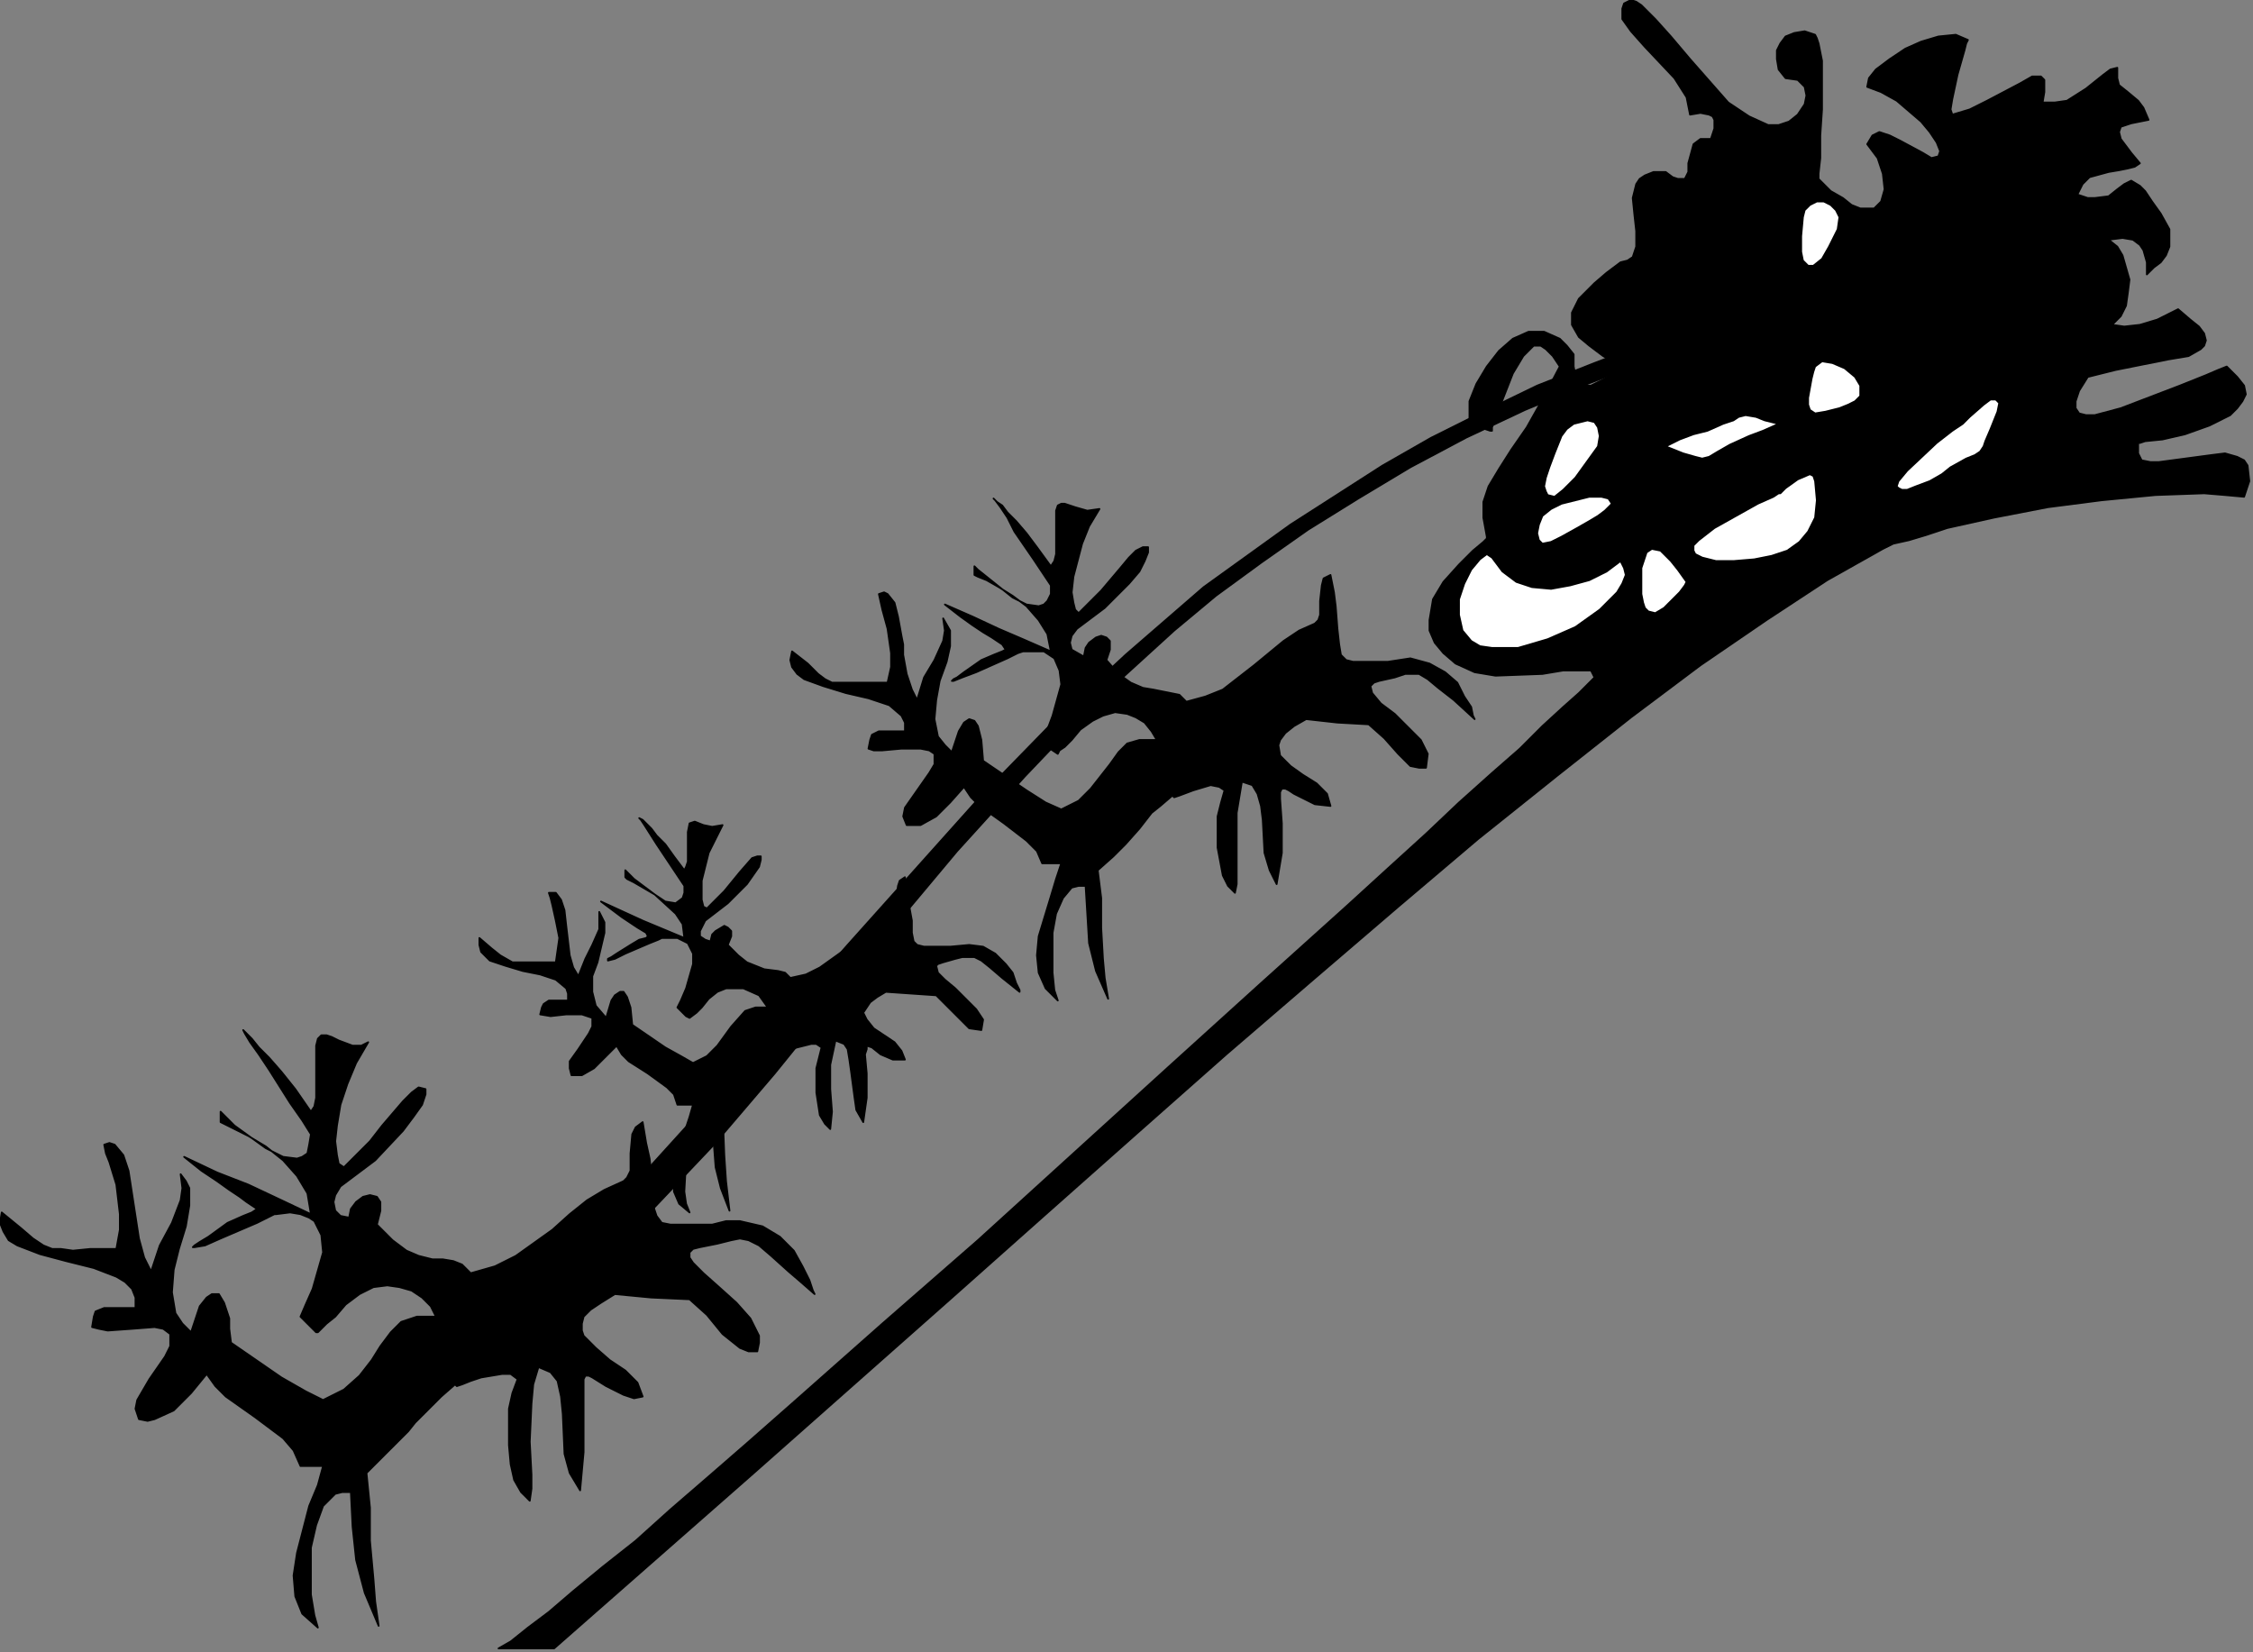 <?xml version="1.0" encoding="UTF-8" standalone="no"?>
<svg
   xmlns:dc="http://purl.org/dc/elements/1.1/"
   xmlns:cc="http://creativecommons.org/ns#"
   xmlns:rdf="http://www.w3.org/1999/02/22-rdf-syntax-ns#"
   xmlns:svg="http://www.w3.org/2000/svg"
   xmlns="http://www.w3.org/2000/svg"
   xmlns:sodipodi="http://sodipodi.sourceforge.net/DTD/sodipodi-0.dtd"
   xmlns:inkscape="http://www.inkscape.org/namespaces/inkscape"
   version="1.0"
   width="109.84mm"
   height="80.54mm"
   id="svg37"
   sodipodi:docname="SANTA072.WMF">
  <rect width="100%" height="100%" fill="#808080" stroke="none"/>
  <sodipodi:namedview
     pagecolor="#ffffff"
     bordercolor="#666666"
     borderopacity="1"
     objecttolerance="10"
     gridtolerance="10"
     guidetolerance="10"
     inkscape:pageopacity="0"
     inkscape:pageshadow="2"
     inkscape:window-width="640"
     inkscape:window-height="480"
     id="namedview39" />
  <defs
     id="defs3">
    <pattern
       id="WMFhbasepattern"
       patternUnits="userSpaceOnUse"
       width="6"
       height="6"
       x="0"
       y="0" />
  </defs>
  <path
     style="fill:#000000;fill-rule:evenodd;fill-opacity:1;stroke:#000000;stroke-width:0.32px;stroke-linecap:round;stroke-linejoin:round;stroke-miterlimit:4;stroke-dasharray:none;stroke-opacity:1;"
     d="  M 300.527,0   L 301.488,0.32   L 302.448,0.96   L 305.008,3.521   L 307.889,6.721   L 311.409,10.882   L 318.45,18.883   L 322.291,21.443   L 325.811,23.043   L 327.732,23.043   L 329.652,22.403   L 331.252,21.123   L 332.532,19.203   L 332.853,17.603   L 332.532,16.002   L 331.252,14.722   L 329.012,14.402   L 327.732,12.802   L 327.412,10.882   L 327.412,9.281   L 328.052,8.001   L 329.012,6.721   L 330.612,6.081   L 332.532,5.761   L 334.453,6.401   L 334.773,7.041   L 335.093,8.001   L 335.733,11.202   L 335.733,20.163   L 335.413,24.964   L 335.413,29.124   L 335.093,32.005   L 335.093,32.965   L 337.333,35.205   L 339.574,36.485   L 341.174,37.766   L 342.774,38.406   L 345.334,38.406   L 346.615,37.126   L 347.255,34.885   L 346.935,32.005   L 345.975,29.124   L 344.054,26.564   L 345.014,24.964   L 346.295,24.324   L 348.215,24.964   L 350.135,25.924   L 354.296,28.164   L 355.896,29.124   L 357.176,28.804   L 357.496,27.844   L 356.856,26.244   L 355.576,24.324   L 353.976,22.403   L 349.495,18.563   L 346.615,16.963   L 344.054,16.002   L 344.374,14.402   L 345.655,12.802   L 348.215,10.882   L 351.095,8.961   L 353.976,7.681   L 357.176,6.721   L 360.377,6.401   L 362.617,7.361   L 362.297,8.001   L 361.977,9.281   L 360.697,13.762   L 359.737,18.243   L 359.417,20.163   L 359.737,21.123   L 362.937,20.163   L 366.138,18.563   L 372.219,15.362   L 374.459,14.082   L 376.059,14.082   L 376.699,14.722   L 376.699,16.963   L 376.379,18.883   L 378.62,18.883   L 380.86,18.563   L 384.381,16.322   L 387.581,13.762   L 388.861,12.802   L 390.142,12.482   L 390.142,14.402   L 390.462,15.682   L 392.062,16.963   L 393.982,18.563   L 394.942,19.843   L 395.902,22.083   L 392.702,22.723   L 390.782,23.363   L 390.462,24.324   L 390.782,25.604   L 392.702,28.164   L 394.302,30.084   L 393.342,30.725   L 392.062,31.045   L 390.462,31.365   L 388.541,31.685   L 385.021,32.645   L 383.741,33.925   L 382.78,35.845   L 384.701,36.485   L 385.981,36.485   L 388.541,36.165   L 390.142,34.885   L 391.422,33.925   L 392.702,33.285   L 394.302,34.245   L 395.262,35.205   L 396.543,37.126   L 398.143,39.366   L 399.743,42.246   L 399.743,45.447   L 399.103,47.047   L 398.143,48.327   L 396.863,49.287   L 395.582,50.568   L 395.582,48.327   L 394.942,46.087   L 394.302,45.127   L 393.022,44.167   L 391.102,43.847   L 388.541,44.167   L 390.142,45.447   L 391.102,47.047   L 392.382,51.528   L 392.062,54.088   L 391.742,56.328   L 390.782,58.249   L 389.181,59.849   L 391.422,60.169   L 394.302,59.849   L 397.503,58.889   L 401.343,56.968   L 403.584,58.889   L 405.184,60.169   L 406.144,61.449   L 406.464,62.729   L 406.144,63.689   L 405.504,64.33   L 403.264,65.61   L 399.423,66.25   L 389.822,68.17   L 384.701,69.45   L 383.1,72.011   L 382.46,73.931   L 382.46,75.211   L 383.1,76.171   L 384.381,76.491   L 385.981,76.491   L 390.782,75.211   L 401.663,71.051   L 406.464,69.13   L 408.704,68.17   L 410.305,67.53   L 412.225,69.45   L 413.505,71.051   L 413.825,72.651   L 413.185,73.931   L 412.225,75.211   L 410.945,76.491   L 407.104,78.412   L 402.624,80.012   L 398.463,80.972   L 395.262,81.292   L 394.302,81.612   L 393.982,81.612   L 393.982,83.532   L 394.622,84.813   L 396.223,85.133   L 397.823,85.133   L 407.424,83.852   L 409.985,83.532   L 412.225,84.173   L 413.505,84.813   L 414.145,85.773   L 414.465,88.653   L 413.505,91.534   L 409.985,91.214   L 406.144,90.894   L 397.183,91.214   L 387.261,92.174   L 377.34,93.454   L 367.418,95.374   L 358.777,97.294   L 354.936,98.575   L 351.736,99.535   L 348.855,100.175   L 346.935,101.135   L 336.693,106.896   L 325.491,114.257   L 313.329,122.578   L 300.527,132.18   L 286.765,143.061   L 272.363,154.583   L 257.641,167.065   L 241.958,180.507   L 225.956,194.269   L 209.313,208.991   L 192.35,224.033   L 175.068,239.396   L 138.902,271.4   L 102.096,303.725   L 91.854,303.725   L 94.095,302.445   L 97.295,299.885   L 101.136,297.004   L 105.617,293.164   L 111.058,288.683   L 117.138,283.882   L 123.54,278.121   L 130.581,272.041   L 137.942,265.64   L 145.943,258.599   L 162.586,243.876   L 180.188,228.514   L 215.394,196.509   L 232.357,181.147   L 248.359,166.745   L 255.72,160.024   L 262.761,153.623   L 268.842,147.862   L 274.923,142.421   L 280.044,137.941   L 284.205,133.78   L 288.045,130.259   L 290.926,127.699   L 292.846,125.779   L 293.806,124.819   L 293.166,123.538   L 288.045,123.538   L 284.205,124.178   L 275.563,124.499   L 271.723,123.858   L 268.202,122.258   L 265.962,120.338   L 264.362,118.418   L 263.402,116.177   L 263.402,114.257   L 264.042,110.416   L 265.962,107.216   L 268.842,104.016   L 271.403,101.455   L 273.323,99.855   L 273.963,99.215   L 273.963,98.895   L 273.323,95.374   L 273.323,92.494   L 274.283,89.613   L 276.204,86.413   L 278.444,82.892   L 281.324,78.732   L 284.205,73.611   L 287.405,67.53   L 286.125,65.61   L 284.845,64.33   L 283.885,63.689   L 282.605,63.689   L 280.684,65.61   L 278.764,68.81   L 275.884,76.171   L 274.923,78.732   L 274.923,79.372   L 274.603,79.372   L 273.643,79.052   L 272.043,78.412   L 270.763,77.131   L 270.763,73.931   L 272.043,70.731   L 273.963,67.53   L 276.204,64.65   L 278.764,62.409   L 281.644,61.129   L 284.525,61.129   L 287.405,62.409   L 288.686,63.689   L 289.966,65.29   L 289.966,67.53   L 290.286,69.13   L 290.926,70.41   L 291.886,71.051   L 293.166,71.051   L 294.446,70.41   L 296.367,69.45   L 298.607,67.53   L 295.407,65.61   L 292.846,63.689   L 290.926,62.089   L 289.646,59.849   L 289.646,57.609   L 290.926,55.048   L 293.806,52.168   L 296.047,50.247   L 298.607,48.327   L 299.887,48.007   L 300.847,47.367   L 301.488,45.447   L 301.488,42.566   L 301.168,39.686   L 300.847,36.485   L 301.488,33.925   L 302.128,32.965   L 303.088,32.325   L 304.688,31.685   L 306.928,31.685   L 308.209,32.645   L 309.169,32.965   L 310.449,32.965   L 311.089,31.685   L 311.089,30.084   L 312.049,26.564   L 313.329,25.604   L 315.25,25.604   L 315.89,23.684   L 315.89,22.083   L 315.57,21.443   L 314.93,21.123   L 313.329,20.803   L 311.409,21.123   L 310.769,17.923   L 308.529,14.402   L 303.088,8.641   L 300.527,5.761   L 298.927,3.521   L 298.927,1.6   L 299.247,0.64   L 300.527,0  z "
     id="path5" />
  <path
     style="fill:#ffffff;fill-rule:evenodd;fill-opacity:1;stroke:#000000;stroke-width:0.32px;stroke-linecap:round;stroke-linejoin:round;stroke-miterlimit:4;stroke-dasharray:none;stroke-opacity:1;"
     d="  M 332.212,40.006   L 331.892,43.526   L 331.892,46.407   L 332.212,48.007   L 333.173,48.967   L 334.133,48.967   L 335.733,47.687   L 337.013,45.447   L 338.613,42.246   L 338.933,40.006   L 338.293,38.726   L 337.333,37.766   L 336.053,37.126   L 334.773,37.126   L 333.493,37.766   L 332.532,38.726   L 332.212,40.006  z "
     id="path7" />
  <path
     style="fill:#ffffff;fill-rule:evenodd;fill-opacity:1;stroke:#000000;stroke-width:0.32px;stroke-linecap:round;stroke-linejoin:round;stroke-miterlimit:4;stroke-dasharray:none;stroke-opacity:1;"
     d="  M 334.453,67.53   L 334.133,68.49   L 333.813,69.77   L 333.173,73.291   L 333.173,74.571   L 333.493,75.531   L 334.453,76.171   L 336.373,75.851   L 338.933,75.211   L 340.534,74.571   L 341.814,73.931   L 342.774,72.971   L 342.774,71.051   L 341.814,69.45   L 339.894,67.85   L 337.653,66.89   L 335.733,66.57   L 334.453,67.53  z "
     id="path9" />
  <path
     style="fill:#ffffff;fill-rule:evenodd;fill-opacity:1;stroke:#000000;stroke-width:0.32px;stroke-linecap:round;stroke-linejoin:round;stroke-miterlimit:4;stroke-dasharray:none;stroke-opacity:1;"
     d="  M 374.459,76.171   L 380.54,76.171   L 374.459,76.171  z "
     id="path11" />
  <path
     style="fill:#ffffff;fill-rule:evenodd;fill-opacity:1;stroke:#000000;stroke-width:0.32px;stroke-linecap:round;stroke-linejoin:round;stroke-miterlimit:4;stroke-dasharray:none;stroke-opacity:1;"
     d="  M 317.49,78.092   L 314.61,79.372   L 312.049,80.012   L 309.489,80.972   L 306.928,82.252   L 310.129,83.532   L 312.369,84.173   L 313.649,84.493   L 314.93,84.173   L 316.53,83.212   L 318.77,81.932   L 322.291,80.332   L 324.851,79.372   L 327.732,78.092   L 325.171,77.452   L 323.571,76.811   L 321.651,76.491   L 320.371,76.811   L 319.41,77.452   L 317.49,78.092  z "
     id="path13" />
  <path
     style="fill:#ffffff;fill-rule:evenodd;fill-opacity:1;stroke:#000000;stroke-width:0.32px;stroke-linecap:round;stroke-linejoin:round;stroke-miterlimit:4;stroke-dasharray:none;stroke-opacity:1;"
     d="  M 361.657,78.092   L 359.737,79.372   L 356.856,81.612   L 351.415,86.733   L 349.815,88.653   L 349.495,89.613   L 349.815,89.933   L 350.455,90.253   L 351.415,90.253   L 353.016,89.613   L 355.576,88.653   L 357.816,87.373   L 359.417,86.093   L 362.297,84.493   L 363.897,83.852   L 364.858,83.212   L 365.498,82.252   L 365.818,81.292   L 366.778,79.052   L 368.058,75.851   L 368.378,74.251   L 367.738,73.611   L 366.778,73.611   L 365.498,74.571   L 362.937,76.811   L 361.977,77.772   L 361.657,78.092  z "
     id="path15" />
  <path
     style="fill:#ffffff;fill-rule:evenodd;fill-opacity:1;stroke:#000000;stroke-width:0.32px;stroke-linecap:round;stroke-linejoin:round;stroke-miterlimit:4;stroke-dasharray:none;stroke-opacity:1;"
     d="  M 287.725,80.332   L 286.445,83.532   L 285.485,86.093   L 284.845,88.013   L 284.525,89.613   L 284.845,90.573   L 285.165,91.214   L 286.445,91.534   L 288.045,90.253   L 290.286,88.013   L 294.446,82.252   L 294.767,80.332   L 294.446,78.732   L 293.806,77.772   L 292.526,77.452   L 289.966,78.092   L 288.686,79.052   L 287.725,80.332  z "
     id="path17" />
  <path
     style="fill:#ffffff;fill-rule:evenodd;fill-opacity:1;stroke:#000000;stroke-width:0.32px;stroke-linecap:round;stroke-linejoin:round;stroke-miterlimit:4;stroke-dasharray:none;stroke-opacity:1;"
     d="  M 328.052,90.894   L 327.732,90.894   L 326.772,91.534   L 323.891,92.814   L 315.89,97.294   L 313.009,99.535   L 312.049,100.495   L 312.049,101.455   L 312.369,102.095   L 313.649,102.735   L 316.21,103.375   L 319.41,103.375   L 323.251,103.055   L 326.452,102.415   L 329.332,101.455   L 331.572,99.855   L 333.173,97.935   L 334.453,95.374   L 334.773,92.174   L 334.453,88.653   L 334.133,87.693   L 333.493,87.373   L 331.252,88.333   L 329.012,89.933   L 328.372,90.573   L 328.052,90.894  z "
     id="path19" />
  <path
     style="fill:#ffffff;fill-rule:evenodd;fill-opacity:1;stroke:#000000;stroke-width:0.32px;stroke-linecap:round;stroke-linejoin:round;stroke-miterlimit:4;stroke-dasharray:none;stroke-opacity:1;"
     d="  M 340.534,90.573   L 346.935,90.573   L 340.534,90.573  z "
     id="path21" />
  <path
     style="fill:#ffffff;fill-rule:evenodd;fill-opacity:1;stroke:#000000;stroke-width:0.32px;stroke-linecap:round;stroke-linejoin:round;stroke-miterlimit:4;stroke-dasharray:none;stroke-opacity:1;"
     d="  M 287.725,92.814   L 285.805,93.774   L 284.205,95.054   L 283.565,96.654   L 283.245,98.255   L 283.565,99.535   L 284.205,100.175   L 285.805,99.855   L 287.725,98.895   L 290.606,97.294   L 292.846,96.014   L 294.446,95.054   L 295.727,94.094   L 297.007,92.814   L 296.367,91.854   L 295.087,91.534   L 292.846,91.534   L 287.725,92.814  z "
     id="path23" />
  <path
     style="fill:#ffffff;fill-rule:evenodd;fill-opacity:1;stroke:#000000;stroke-width:0.32px;stroke-linecap:round;stroke-linejoin:round;stroke-miterlimit:4;stroke-dasharray:none;stroke-opacity:1;"
     d="  M 302.448,107.216   L 302.448,109.456   L 302.768,111.057   L 303.088,112.017   L 303.728,112.657   L 305.008,112.977   L 306.608,112.017   L 309.489,109.136   L 310.449,107.856   L 310.769,107.216   L 309.169,104.976   L 307.889,103.375   L 305.968,101.455   L 304.368,101.135   L 303.408,101.775   L 302.448,104.656   L 302.448,107.216  z "
     id="path25" />
  <path
     style="fill:#000000;fill-rule:evenodd;fill-opacity:1;stroke:#000000;stroke-width:0.32px;stroke-linecap:round;stroke-linejoin:round;stroke-miterlimit:4;stroke-dasharray:none;stroke-opacity:1;"
     d="  M 150.104,238.436   L 147.543,236.195   L 145.303,234.275   L 142.102,231.394   L 139.862,229.474   L 137.942,228.514   L 136.342,228.194   L 134.741,228.514   L 132.181,229.154   L 128.98,229.794   L 127.7,230.114   L 127.06,230.754   L 127.06,231.715   L 127.7,232.675   L 129.62,234.595   L 132.501,237.155   L 135.701,240.036   L 138.262,242.916   L 139.862,246.117   L 139.862,247.397   L 139.542,248.997   L 137.942,248.997   L 136.342,248.357   L 133.141,245.797   L 130.261,242.276   L 127.06,239.396   L 120.019,239.076   L 113.298,238.436   L 110.737,240.036   L 108.817,241.316   L 107.537,242.596   L 107.217,243.876   L 107.217,245.157   L 107.537,246.117   L 109.777,248.357   L 112.338,250.597   L 115.218,252.518   L 117.459,254.758   L 118.419,257.318   L 116.818,257.638   L 114.898,256.998   L 111.698,255.398   L 109.137,253.798   L 108.497,253.478   L 107.857,253.478   L 107.537,254.118   L 107.537,267.56   L 106.897,274.601   L 104.977,271.4   L 104.016,267.88   L 103.696,260.519   L 103.376,257.318   L 102.736,254.438   L 101.456,252.838   L 99.216,251.878   L 98.256,255.078   L 97.935,258.599   L 97.615,265.64   L 97.935,271.72   L 97.935,274.281   L 97.615,276.521   L 96.015,274.921   L 94.735,272.681   L 94.095,269.8   L 93.775,266.28   L 93.775,259.559   L 94.415,256.678   L 95.375,254.118   L 94.095,253.158   L 92.495,253.158   L 88.654,253.798   L 86.734,254.438   L 85.133,255.078   L 84.173,255.398   L 83.853,255.078   L 81.293,257.318   L 79.373,259.239   L 76.492,262.119   L 75.212,263.719   L 73.292,265.64   L 70.731,268.2   L 67.531,271.4   L 68.171,277.801   L 68.171,283.882   L 68.811,290.923   L 69.131,295.084   L 69.771,299.565   L 67.211,293.484   L 65.61,287.403   L 64.97,281.322   L 64.65,274.921   L 63.05,274.921   L 61.77,275.241   L 59.529,277.481   L 58.249,281.002   L 57.289,285.162   L 57.289,293.804   L 57.929,297.644   L 58.569,299.885   L 55.689,297.324   L 54.409,294.124   L 54.089,290.283   L 54.729,286.123   L 56.969,277.481   L 58.569,273.641   L 59.529,270.12   L 55.369,270.12   L 54.089,267.24   L 52.168,264.999   L 47.047,261.159   L 41.607,257.318   L 39.686,255.398   L 38.086,253.158   L 35.206,256.678   L 32.005,259.879   L 28.484,261.479   L 27.204,261.799   L 25.604,261.479   L 24.964,259.559   L 25.284,257.958   L 27.524,254.118   L 30.405,249.957   L 31.365,248.037   L 31.365,245.797   L 30.085,244.836   L 28.484,244.516   L 24.324,244.836   L 19.843,245.157   L 18.243,244.836   L 16.963,244.516   L 17.283,242.596   L 17.603,241.636   L 19.203,240.996   L 24.964,240.996   L 24.964,239.076   L 24.324,237.475   L 23.044,236.195   L 21.443,235.235   L 17.283,233.635   L 12.162,232.355   L 7.361,231.074   L 3.201,229.474   L 1.6,228.514   L 0.64,226.914   L 0,225.314   L 0.32,223.393   L 3.841,226.274   L 6.081,228.194   L 8.001,229.474   L 9.602,230.114   L 11.202,230.114   L 13.442,230.434   L 16.643,230.114   L 21.443,230.114   L 22.083,226.594   L 22.083,223.713   L 21.443,218.273   L 20.163,214.112   L 19.523,212.512   L 19.203,210.911   L 20.163,210.591   L 21.123,210.911   L 22.724,212.832   L 23.684,215.712   L 24.964,224.033   L 25.604,228.194   L 26.564,231.715   L 27.844,234.275   L 29.445,229.474   L 31.685,225.314   L 33.285,221.153   L 33.605,218.913   L 33.285,216.352   L 34.245,217.632   L 34.886,218.913   L 34.886,222.113   L 34.245,225.954   L 32.965,230.114   L 32.005,233.955   L 31.685,238.115   L 32.325,241.956   L 33.605,243.876   L 35.206,245.477   L 36.806,240.676   L 38.086,239.076   L 39.046,238.436   L 40.326,238.436   L 41.287,240.036   L 42.247,242.916   L 42.247,244.836   L 42.567,247.397   L 51.848,253.798   L 56.329,256.358   L 58.249,257.318   L 59.529,257.958   L 63.37,256.038   L 66.25,253.478   L 68.491,250.597   L 70.091,248.037   L 72.011,245.477   L 73.932,243.556   L 76.812,242.596   L 80.333,242.596   L 79.373,240.676   L 77.772,239.076   L 75.852,237.795   L 73.612,237.155   L 71.371,236.835   L 68.811,237.155   L 66.25,238.436   L 63.69,240.356   L 61.77,242.596   L 60.169,243.876   L 59.209,244.836   L 58.569,245.477   L 58.249,245.477   L 57.609,244.836   L 56.649,243.876   L 55.369,242.596   L 56.329,240.356   L 57.609,237.475   L 59.529,230.754   L 59.209,227.554   L 57.929,224.994   L 56.969,224.353   L 55.369,223.713   L 53.448,223.393   L 50.888,223.713   L 50.568,223.713   L 49.928,224.033   L 47.367,225.314   L 40.646,228.194   L 37.766,229.474   L 35.846,229.794   L 35.526,229.794   L 35.846,229.474   L 36.806,228.834   L 38.406,227.874   L 41.927,225.314   L 44.807,224.033   L 46.407,223.393   L 47.367,222.753   L 45.447,221.473   L 44.167,220.513   L 42.247,219.233   L 40.006,217.632   L 37.126,215.712   L 33.925,213.152   L 40.006,216.032   L 45.767,218.273   L 51.208,220.833   L 57.289,223.713   L 56.649,219.873   L 54.729,216.672   L 52.168,213.792   L 48.968,211.231   L 45.767,209.311   L 43.207,208.031   L 41.287,207.071   L 40.646,206.751   L 40.646,204.831   L 41.287,205.471   L 43.207,207.391   L 48.968,211.552   L 52.168,213.152   L 54.729,213.472   L 55.689,213.152   L 56.649,212.512   L 56.969,210.911   L 57.289,208.991   L 55.689,206.431   L 53.448,203.23   L 49.608,197.149   L 47.688,194.269   L 46.087,192.029   L 45.127,190.428   L 44.807,189.788   L 45.447,190.428   L 46.407,191.389   L 47.688,192.989   L 49.608,194.909   L 51.848,197.469   L 54.409,200.67   L 57.289,204.831   L 57.929,203.87   L 58.249,202.27   L 58.249,192.669   L 58.569,191.389   L 59.209,190.748   L 60.169,190.748   L 61.13,191.068   L 62.41,191.709   L 64.97,192.669   L 66.571,192.669   L 67.851,192.029   L 65.61,195.869   L 64.01,199.71   L 62.73,203.55   L 62.09,207.391   L 61.77,210.271   L 62.09,212.832   L 62.41,214.432   L 63.37,215.072   L 68.171,210.271   L 70.411,207.391   L 74.252,202.91   L 75.852,201.31   L 77.132,200.35   L 78.412,200.67   L 78.412,201.63   L 77.772,203.55   L 76.172,205.791   L 74.252,208.351   L 69.131,213.792   L 62.73,218.593   L 61.77,220.193   L 61.45,221.473   L 61.77,223.073   L 62.73,224.033   L 64.33,224.353   L 64.65,222.753   L 65.61,221.473   L 66.891,220.513   L 68.171,220.193   L 69.451,220.513   L 70.091,221.473   L 70.091,223.073   L 69.451,225.634   L 72.331,228.514   L 74.892,230.434   L 77.132,231.394   L 79.693,232.035   L 81.613,232.035   L 83.533,232.355   L 85.133,232.995   L 86.734,234.595   L 91.214,233.315   L 95.055,231.394   L 101.776,226.594   L 104.977,223.713   L 108.177,221.153   L 111.378,219.233   L 114.898,217.632   L 115.538,216.992   L 116.178,215.712   L 116.178,212.512   L 116.498,208.991   L 117.138,207.711   L 118.419,206.751   L 119.059,210.591   L 119.699,213.472   L 120.019,216.352   L 120.019,218.593   L 120.339,222.113   L 120.979,224.033   L 121.939,225.314   L 123.54,225.634   L 131.221,225.634   L 133.781,224.994   L 136.342,224.994   L 140.502,225.954   L 143.703,227.874   L 146.263,230.434   L 147.863,233.315   L 149.144,235.875   L 149.784,237.795   L 150.104,238.436  z "
     id="path27" />
  <path
     style="fill:#000000;fill-rule:evenodd;fill-opacity:1;stroke:#000000;stroke-width:0.32px;stroke-linecap:round;stroke-linejoin:round;stroke-miterlimit:4;stroke-dasharray:none;stroke-opacity:1;"
     d="  M 271.723,132.5   L 267.882,128.979   L 265.002,126.739   L 263.082,125.139   L 261.481,124.178   L 258.921,124.178   L 257.001,124.819   L 254.12,125.459   L 253.16,125.779   L 252.52,126.419   L 252.84,127.699   L 254.44,129.619   L 257.001,131.54   L 261.801,136.34   L 263.082,138.901   L 262.761,141.461   L 261.481,141.461   L 259.881,141.141   L 257.641,138.901   L 255.08,136.02   L 252.2,133.46   L 246.439,133.14   L 240.678,132.5   L 238.438,133.78   L 236.837,135.06   L 235.877,136.34   L 235.557,137.3   L 235.877,139.221   L 237.798,141.141   L 240.038,142.741   L 242.598,144.342   L 244.519,146.262   L 245.159,148.502   L 242.278,148.182   L 239.718,146.902   L 238.438,146.262   L 237.477,145.622   L 236.837,145.302   L 236.197,145.302   L 235.877,145.942   L 235.877,147.222   L 236.197,151.703   L 236.197,157.143   L 235.237,162.904   L 233.957,160.344   L 232.997,157.143   L 232.677,151.063   L 232.357,148.502   L 231.717,146.262   L 230.756,144.662   L 228.836,144.021   L 227.876,149.782   L 227.876,162.904   L 227.556,164.505   L 226.276,163.224   L 225.316,161.304   L 224.355,156.183   L 224.355,150.422   L 224.996,147.862   L 225.636,145.622   L 224.675,144.982   L 223.075,144.662   L 219.875,145.622   L 217.314,146.582   L 216.354,146.902   L 216.034,146.582   L 213.794,148.502   L 212.193,149.782   L 209.953,152.663   L 207.393,155.543   L 205.152,157.784   L 202.272,160.344   L 202.912,165.465   L 202.912,170.905   L 203.232,176.666   L 203.552,180.187   L 204.192,184.027   L 201.952,178.907   L 200.672,173.786   L 200.032,163.224   L 198.751,163.224   L 197.471,163.544   L 195.871,165.465   L 194.591,168.345   L 193.951,171.866   L 193.951,179.227   L 194.271,182.427   L 194.911,184.347   L 192.67,182.107   L 191.39,179.227   L 191.07,176.026   L 191.39,172.506   L 193.631,165.145   L 194.591,161.944   L 195.551,159.064   L 192.03,159.064   L 191.07,156.823   L 189.15,154.903   L 184.989,151.703   L 180.508,148.502   L 178.908,146.902   L 177.628,144.982   L 175.068,147.862   L 172.507,150.422   L 169.627,152.023   L 167.066,152.023   L 166.426,150.422   L 166.746,148.822   L 171.227,142.421   L 172.187,140.821   L 172.187,138.901   L 171.227,138.261   L 169.627,137.941   L 166.106,137.941   L 162.586,138.261   L 160.985,138.261   L 160.025,137.941   L 160.345,136.34   L 160.665,135.38   L 161.946,134.74   L 166.746,134.74   L 166.746,133.14   L 166.106,131.86   L 163.866,129.939   L 160.025,128.659   L 155.865,127.699   L 151.704,126.419   L 148.183,125.139   L 146.903,124.178   L 145.943,122.898   L 145.623,121.618   L 145.943,120.018   L 148.823,122.258   L 150.744,124.178   L 152.024,125.139   L 153.304,125.779   L 163.546,125.779   L 164.186,122.898   L 164.186,120.338   L 163.546,115.857   L 162.586,112.337   L 161.946,109.456   L 162.906,109.136   L 163.546,109.456   L 164.826,111.057   L 165.466,113.617   L 166.106,117.137   L 166.426,118.738   L 166.426,120.658   L 167.066,124.178   L 168.027,127.059   L 168.987,128.979   L 170.267,124.819   L 172.187,121.618   L 173.787,118.098   L 174.107,116.177   L 173.787,113.937   L 175.068,116.177   L 175.068,119.058   L 174.428,121.938   L 173.147,125.459   L 172.507,128.979   L 172.187,132.5   L 172.827,135.7   L 174.107,137.3   L 175.388,138.581   L 176.668,134.74   L 177.628,133.14   L 178.588,132.5   L 179.548,132.82   L 180.188,133.78   L 180.829,136.34   L 181.149,140.181   L 189.15,145.622   L 192.67,147.862   L 195.551,149.142   L 198.751,147.542   L 200.992,145.302   L 204.512,140.821   L 206.113,138.581   L 207.713,136.98   L 209.953,136.34   L 213.154,136.34   L 212.193,134.74   L 210.913,133.14   L 209.313,132.18   L 207.713,131.54   L 205.472,131.22   L 203.232,131.86   L 201.312,132.82   L 199.071,134.42   L 197.471,136.34   L 196.191,137.621   L 195.231,138.261   L 194.911,138.901   L 192.99,137.621   L 192.03,136.34   L 192.99,134.42   L 193.951,131.86   L 195.551,126.099   L 195.231,123.538   L 194.271,121.298   L 192.35,120.018   L 188.51,120.018   L 187.55,120.338   L 185.629,121.298   L 179.868,123.858   L 177.308,124.819   L 175.708,125.459   L 175.388,125.459   L 175.708,125.139   L 176.348,124.819   L 177.628,123.858   L 180.829,121.618   L 183.069,120.658   L 184.669,120.018   L 185.309,119.698   L 184.669,118.738   L 182.749,117.457   L 181.149,116.497   L 179.228,115.217   L 176.988,113.617   L 174.107,111.377   L 179.228,113.617   L 184.029,115.857   L 188.51,117.778   L 193.631,120.018   L 192.99,116.817   L 191.39,114.257   L 189.15,111.697   L 186.589,109.776   L 184.029,108.176   L 181.789,106.896   L 180.188,106.256   L 179.548,105.936   L 179.548,104.336   L 180.188,104.976   L 181.789,106.256   L 186.589,110.096   L 189.15,111.377   L 191.39,111.697   L 192.35,111.377   L 192.99,110.737   L 193.631,109.456   L 193.631,107.856   L 190.43,103.055   L 186.91,97.935   L 185.629,95.374   L 184.349,93.454   L 183.389,92.174   L 183.069,91.854   L 183.709,92.494   L 184.669,93.134   L 185.629,94.414   L 187.23,96.014   L 189.15,98.255   L 191.07,100.815   L 193.631,104.336   L 194.271,103.375   L 194.591,102.095   L 194.591,94.094   L 194.911,93.134   L 195.551,92.814   L 196.191,92.814   L 198.111,93.454   L 200.352,94.094   L 202.592,93.774   L 200.672,96.974   L 199.391,100.175   L 197.791,106.256   L 197.471,109.136   L 197.791,111.057   L 198.111,112.337   L 198.751,112.977   L 202.912,108.816   L 206.433,104.656   L 208.033,102.735   L 209.313,101.455   L 210.593,100.815   L 211.553,100.815   L 211.553,101.775   L 210.913,103.375   L 209.953,105.296   L 208.033,107.536   L 203.552,112.017   L 198.431,115.857   L 197.471,117.137   L 197.151,118.418   L 197.471,119.698   L 199.712,120.978   L 200.032,119.378   L 200.672,118.418   L 201.952,117.457   L 202.912,117.137   L 203.872,117.457   L 204.512,118.098   L 204.512,119.698   L 203.872,121.618   L 206.113,124.178   L 208.353,125.779   L 210.593,126.739   L 212.514,127.059   L 215.714,127.699   L 217.314,128.019   L 218.595,129.299   L 222.115,128.339   L 225.316,127.059   L 231.076,122.578   L 236.517,118.098   L 239.398,116.177   L 242.278,114.897   L 242.918,114.257   L 243.238,113.297   L 243.238,110.737   L 243.558,107.856   L 243.878,106.576   L 245.159,105.936   L 245.799,109.136   L 246.119,111.697   L 246.439,115.857   L 246.759,118.738   L 247.079,120.658   L 248.039,121.618   L 249.319,121.938   L 255.72,121.938   L 259.881,121.298   L 263.402,122.258   L 266.282,123.858   L 268.522,125.779   L 269.803,128.339   L 271.083,130.259   L 271.403,131.86   L 271.723,132.5  z "
     id="path29" />
  <path
     style="fill:#000000;fill-rule:evenodd;fill-opacity:1;stroke:#000000;stroke-width:0.32px;stroke-linecap:round;stroke-linejoin:round;stroke-miterlimit:4;stroke-dasharray:none;stroke-opacity:1;"
     d="  M 187.87,182.747   L 184.669,180.187   L 182.429,178.267   L 180.829,176.986   L 179.548,176.346   L 177.308,176.346   L 176.028,176.666   L 173.787,177.306   L 172.827,177.626   L 172.507,177.947   L 172.827,179.227   L 174.107,180.507   L 176.028,182.107   L 179.868,185.948   L 181.149,187.868   L 180.829,189.788   L 178.588,189.468   L 176.668,187.548   L 174.428,185.308   L 172.507,183.387   L 163.226,182.747   L 161.626,183.707   L 160.345,184.668   L 159.065,186.588   L 159.705,187.868   L 160.985,189.468   L 164.826,192.029   L 166.106,193.629   L 166.746,195.229   L 164.506,195.229   L 162.266,194.269   L 160.665,192.989   L 159.705,192.669   L 159.705,193.309   L 159.385,194.269   L 159.705,197.789   L 159.705,202.27   L 159.065,206.751   L 157.785,204.51   L 157.465,202.27   L 156.825,197.469   L 156.505,195.229   L 156.185,193.309   L 155.545,192.349   L 153.944,191.709   L 152.984,196.189   L 152.984,200.67   L 153.304,204.831   L 152.984,208.031   L 152.024,207.071   L 151.064,205.471   L 150.424,201.31   L 150.424,196.829   L 151.384,192.989   L 150.424,192.349   L 149.464,192.349   L 146.903,192.989   L 144.663,193.629   L 144.023,193.949   L 143.703,193.629   L 142.102,195.229   L 140.822,196.509   L 138.902,198.43   L 136.982,200.99   L 135.381,202.59   L 133.141,204.51   L 133.461,212.832   L 133.781,217.632   L 134.421,223.073   L 132.821,218.913   L 131.861,215.072   L 131.221,206.751   L 129.3,207.071   L 127.7,208.351   L 126.74,210.911   L 126.42,213.792   L 126.1,219.553   L 126.42,221.793   L 127.06,223.393   L 125.14,221.793   L 124.18,219.553   L 124.18,216.992   L 124.5,214.112   L 126.1,208.671   L 127.06,205.791   L 127.7,203.55   L 124.82,203.55   L 124.18,201.63   L 122.899,200.35   L 119.379,197.789   L 115.858,195.549   L 114.578,194.269   L 113.618,192.669   L 109.457,196.829   L 107.217,198.11   L 105.297,198.11   L 104.977,196.829   L 104.977,195.549   L 106.577,193.309   L 108.497,190.428   L 109.137,189.148   L 109.137,187.548   L 107.217,186.908   L 104.336,186.908   L 101.456,187.228   L 99.536,186.908   L 99.856,185.628   L 100.176,184.988   L 101.136,184.347   L 104.657,184.347   L 104.657,183.067   L 104.336,182.107   L 102.416,180.507   L 99.536,179.547   L 96.335,178.907   L 93.135,177.947   L 90.254,176.986   L 88.654,175.386   L 88.334,174.106   L 88.334,172.826   L 90.574,174.746   L 92.175,176.026   L 94.415,177.306   L 102.416,177.306   L 103.056,172.826   L 102.416,169.625   L 101.776,166.745   L 101.456,165.465   L 101.136,164.505   L 102.416,164.505   L 103.376,165.785   L 104.016,167.705   L 104.336,170.585   L 104.977,176.026   L 105.617,178.267   L 106.577,179.867   L 107.857,176.666   L 109.137,174.106   L 110.417,171.226   L 110.417,168.025   L 111.378,169.945   L 111.378,171.866   L 110.097,177.306   L 109.137,179.867   L 109.137,182.747   L 109.777,185.308   L 111.698,187.548   L 112.658,184.347   L 113.298,183.387   L 114.258,182.747   L 114.898,182.747   L 115.538,183.707   L 116.178,185.628   L 116.498,188.828   L 122.579,192.989   L 125.46,194.589   L 127.7,195.869   L 130.261,194.589   L 132.181,192.669   L 134.741,189.148   L 137.302,186.268   L 139.222,185.628   L 141.462,185.628   L 139.862,183.387   L 136.982,182.107   L 133.781,182.107   L 132.181,182.747   L 130.581,184.027   L 129.3,185.628   L 128.34,186.588   L 127.06,187.548   L 126.42,187.228   L 124.82,185.628   L 125.46,184.347   L 126.42,182.107   L 127.7,177.626   L 127.7,175.706   L 126.74,173.786   L 124.82,172.826   L 121.939,172.826   L 121.299,173.146   L 119.699,173.786   L 115.218,175.706   L 113.298,176.666   L 112.018,176.986   L 112.018,176.666   L 112.658,176.346   L 113.618,175.706   L 116.178,174.106   L 117.779,173.146   L 119.059,172.826   L 119.379,172.506   L 119.059,171.866   L 117.459,170.905   L 114.578,168.985   L 110.737,166.105   L 118.419,169.625   L 126.1,172.826   L 125.78,170.265   L 124.5,168.345   L 120.659,164.825   L 116.818,162.584   L 115.538,161.944   L 115.218,161.624   L 115.218,160.344   L 115.538,160.664   L 116.818,161.944   L 120.659,164.825   L 122.579,166.105   L 124.5,166.425   L 125.78,165.465   L 126.1,164.505   L 126.1,163.224   L 120.979,155.543   L 118.739,152.023   L 118.099,151.063   L 117.779,150.742   L 118.419,151.063   L 120.019,152.663   L 120.979,153.943   L 122.579,155.543   L 124.18,157.784   L 126.1,160.344   L 126.42,159.704   L 126.74,158.744   L 126.74,153.303   L 127.06,151.703   L 128.02,151.383   L 129.62,152.023   L 131.221,152.343   L 133.141,152.023   L 130.581,157.143   L 129.3,162.264   L 129.3,165.785   L 129.62,167.065   L 130.261,167.385   L 133.461,164.184   L 136.342,160.664   L 138.582,158.104   L 139.542,157.784   L 140.182,157.784   L 140.182,158.424   L 139.862,159.704   L 137.622,162.904   L 134.101,166.425   L 129.941,169.625   L 128.98,171.546   L 128.98,172.506   L 129.941,173.146   L 130.901,173.466   L 131.221,172.186   L 131.861,171.546   L 133.461,170.585   L 134.101,170.905   L 134.741,171.546   L 134.741,172.506   L 134.101,174.106   L 136.021,176.026   L 137.622,177.306   L 140.822,178.587   L 143.383,178.907   L 144.663,179.227   L 145.623,180.187   L 148.503,179.547   L 151.064,178.267   L 155.545,175.066   L 160.025,171.546   L 162.266,169.945   L 164.506,168.985   L 165.146,168.665   L 165.146,165.465   L 165.466,163.224   L 165.786,162.264   L 166.746,161.624   L 167.386,166.105   L 168.027,169.625   L 168.027,171.866   L 168.347,173.466   L 168.987,174.106   L 170.267,174.426   L 175.068,174.426   L 178.588,174.106   L 181.149,174.426   L 183.389,175.706   L 185.309,177.626   L 186.589,179.227   L 187.23,181.147   L 187.87,182.427   L 187.87,182.747  z "
     id="path31" />
  <path
     style="fill:#ffffff;fill-rule:evenodd;fill-opacity:1;stroke:#000000;stroke-width:0.32px;stroke-linecap:round;stroke-linejoin:round;stroke-miterlimit:4;stroke-dasharray:none;stroke-opacity:1;"
     d="  M 274.923,102.735   L 273.963,102.095   L 272.683,103.055   L 271.083,104.976   L 269.803,107.536   L 268.842,110.416   L 268.842,113.297   L 269.483,116.177   L 271.083,118.098   L 272.683,119.058   L 274.923,119.378   L 279.724,119.378   L 285.165,117.778   L 290.286,115.537   L 294.767,112.337   L 297.967,109.136   L 298.927,107.536   L 299.567,105.936   L 299.247,104.656   L 298.607,103.375   L 296.047,105.296   L 292.846,106.896   L 289.326,107.856   L 285.805,108.496   L 282.285,108.176   L 279.404,107.216   L 276.844,105.296   L 274.923,102.735  z "
     id="path33" />
  <path
     style="fill:#000000;fill-rule:evenodd;fill-opacity:1;stroke:#000000;stroke-width:0.32px;stroke-linecap:round;stroke-linejoin:round;stroke-miterlimit:4;stroke-dasharray:none;stroke-opacity:1;"
     d="  M 316.21,58.889   L 304.688,62.729   L 293.806,66.89   L 283.245,71.051   L 273.323,75.851   L 263.722,80.652   L 254.76,85.773   L 237.798,96.654   L 221.795,108.176   L 207.393,120.658   L 193.631,133.46   L 180.829,146.582   L 156.185,174.106   L 131.861,201.63   L 119.379,215.392   L 106.257,228.834   L 92.495,241.956   L 77.772,254.758   L 77.132,255.078   L 75.852,256.358   L 72.651,258.919   L 72.011,259.559   L 72.651,259.879   L 73.292,259.239   L 74.572,258.599   L 76.492,257.638   L 79.052,256.038   L 86.734,251.237   L 93.775,246.117   L 107.537,235.235   L 119.699,223.393   L 131.541,210.911   L 142.743,197.789   L 153.624,184.347   L 164.826,170.585   L 176.348,156.823   L 188.83,143.061   L 201.952,129.299   L 216.354,116.177   L 224.035,109.776   L 232.357,103.695   L 240.998,97.615   L 250.28,91.854   L 259.881,86.093   L 270.123,80.652   L 281.004,75.531   L 292.526,70.731   L 305.008,65.93   L 317.81,61.769   L 316.21,58.889  z "
     id="path35" />
</svg>
